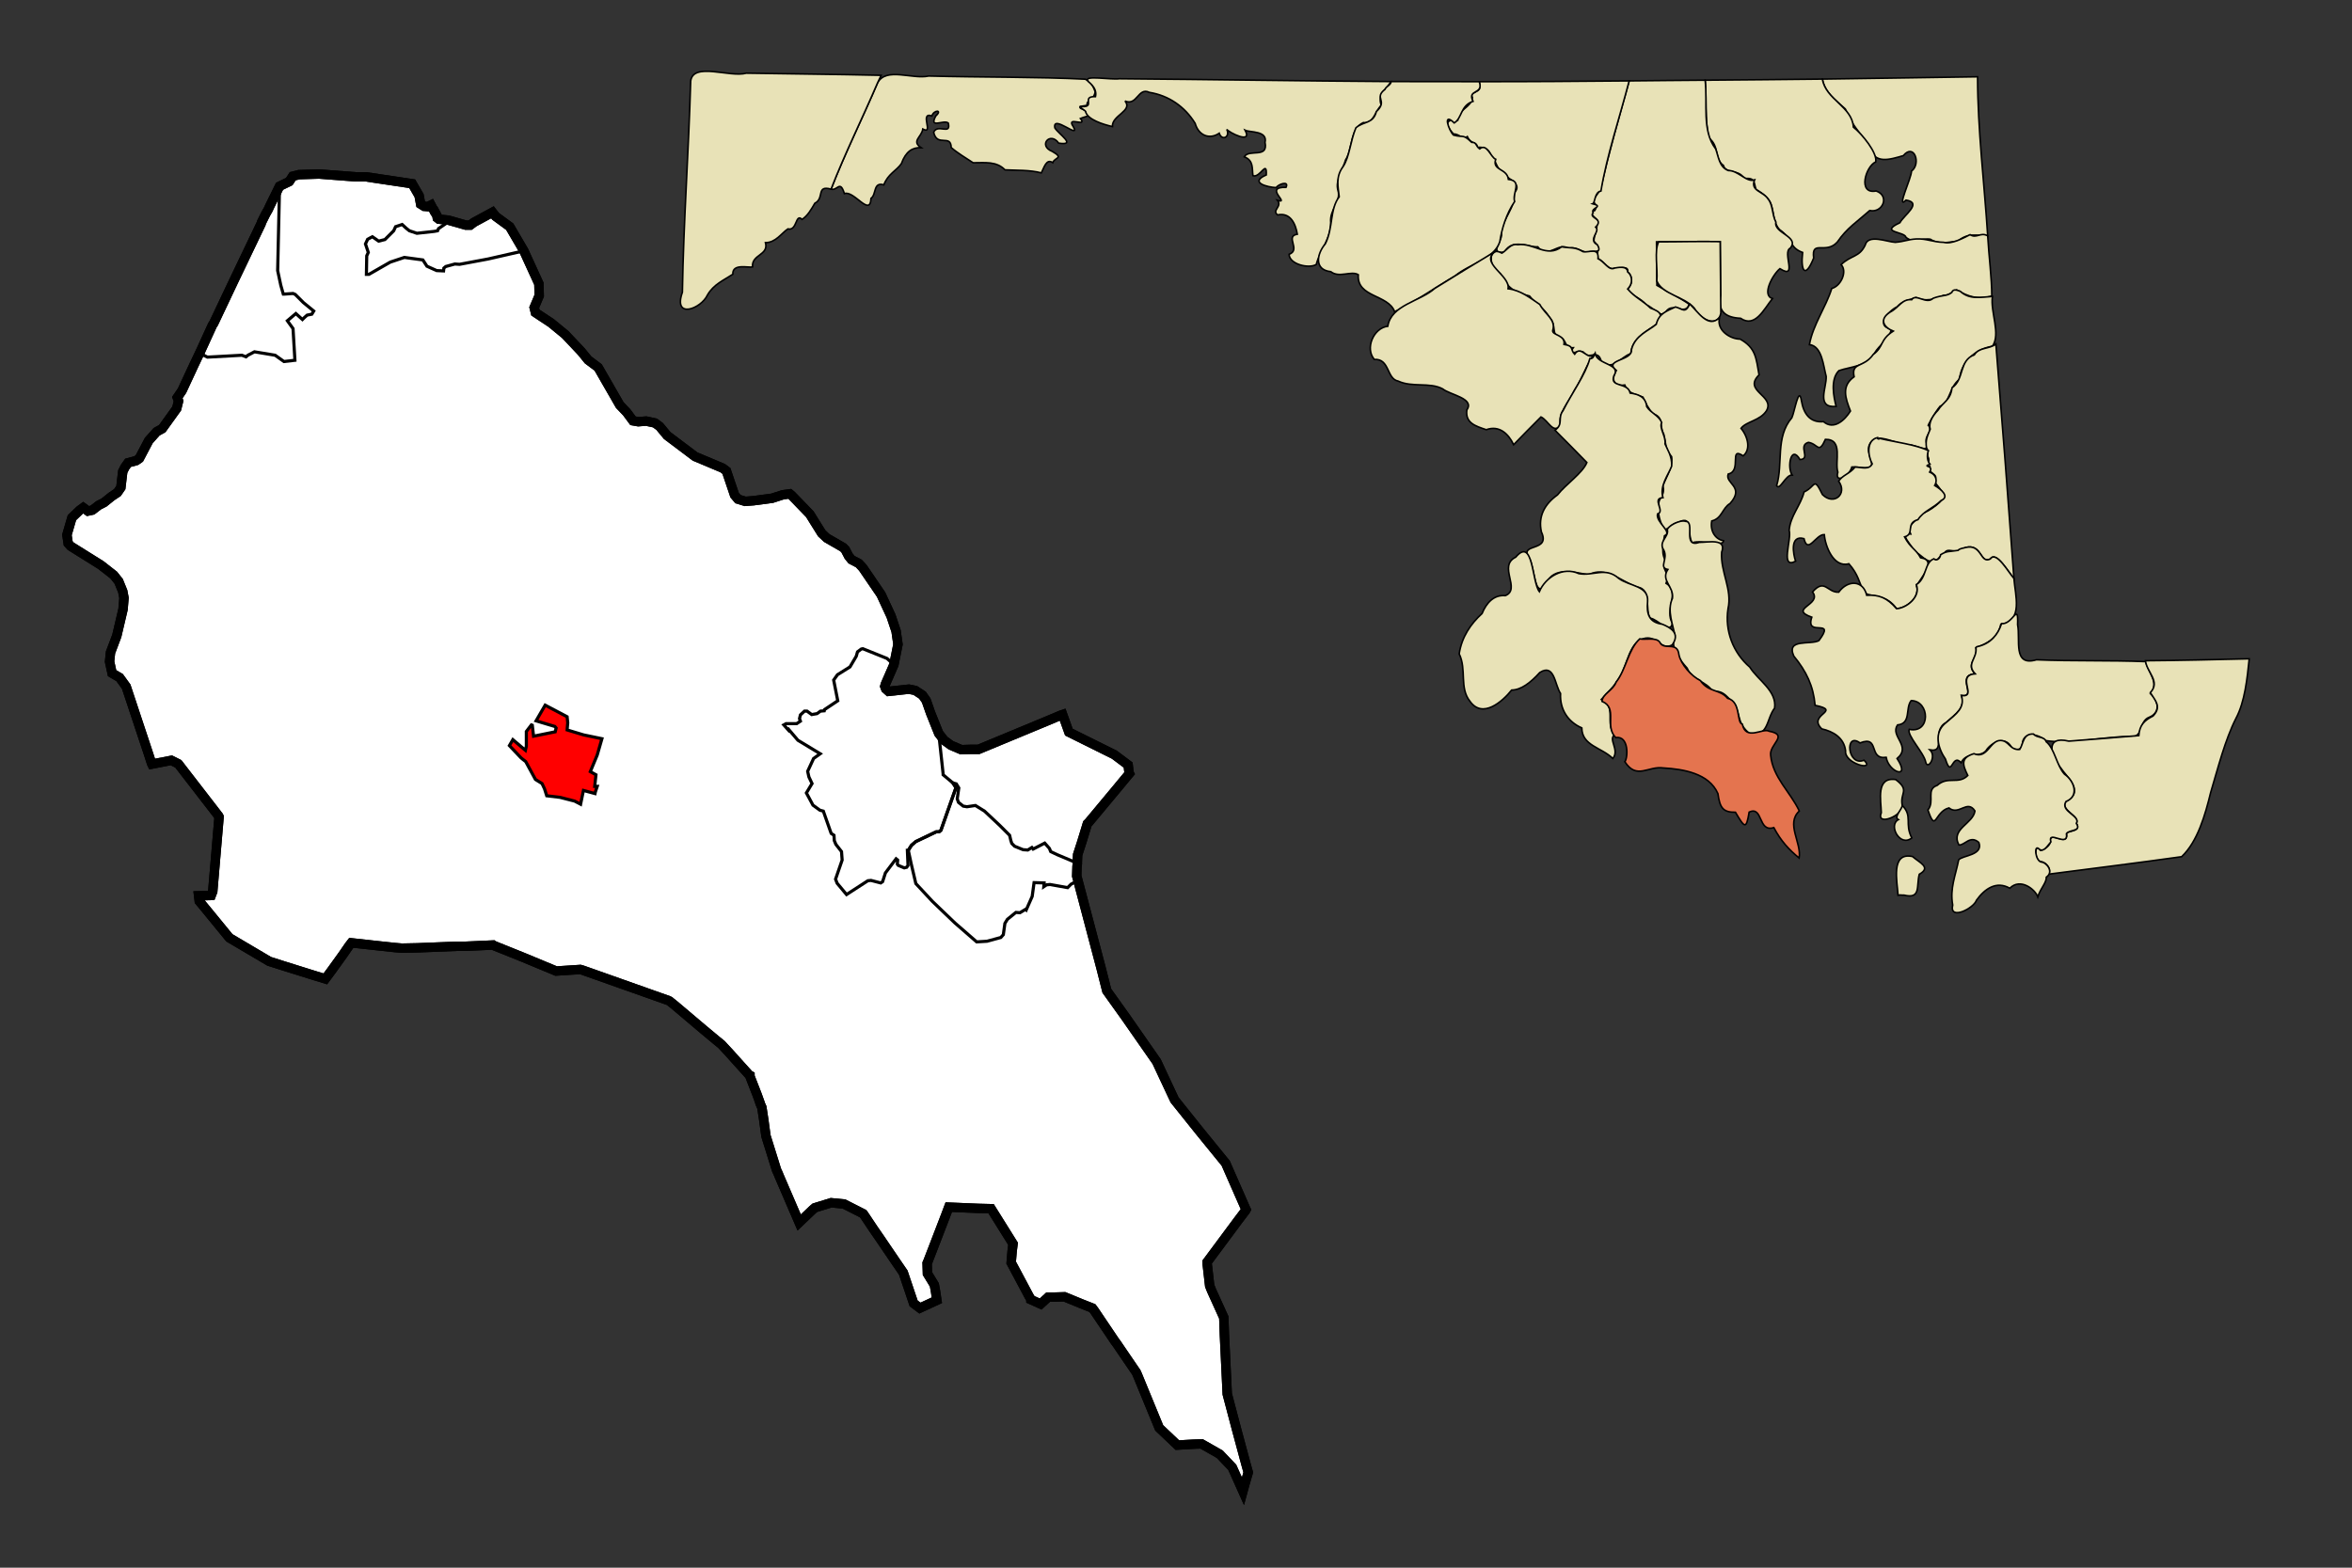 <?xml version="1.0" encoding="UTF-8" standalone="no"?>
<!-- Created with Arkyan's SVGCensus script -->
<svg
   xmlns:dc="http://purl.org/dc/elements/1.1/"
   xmlns:cc="http://web.resource.org/cc/"
   xmlns:rdf="http://www.w3.org/1999/02/22-rdf-syntax-ns#"
   xmlns:svg="http://www.w3.org/2000/svg"
   xmlns="http://www.w3.org/2000/svg"
   xmlns:sodipodi="http://sodipodi.sourceforge.net/DTD/sodipodi-0.dtd"
   xmlns:inkscape="http://www.inkscape.org/namespaces/inkscape"
   version="1.0"
   width="750"
   height="500"
   id="svg3808"
   sodipodi:version="0.32"
   inkscape:version="0.45"
   sodipodi:docname="outputmap.svg"
   inkscape:output_extension="org.inkscape.output.svg.inkscape"
   sodipodi:docbase="C:\files\wikibot"
   sodipodi:modified="true">
  <rect width="100%" height="100%" fill="#333333" stroke="none"/>
  <defs
     id="defs3846" />
  <sodipodi:namedview
     inkscape:window-height="579"
     inkscape:window-width="748"
     inkscape:pageshadow="2"
     inkscape:pageopacity="0.0"
     guidetolerance="10.0"
     gridtolerance="10.0"
     objecttolerance="10.0"
     borderopacity="1.0"
     bordercolor="#666666"
     pagecolor="#ffffff"
     id="base"
     width="750px"
     height="500px"
     inkscape:zoom="0.756"
     inkscape:cx="375"
     inkscape:cy="250"
     inkscape:window-x="110"
     inkscape:window-y="110"
     inkscape:current-layer="svg3808" />
  <path
     id="037"
     style="fill:#ffffff;fill-opacity:1;fill-rule:evenodd;stroke:#000000;stroke-width:3px;stroke-linecap:butt;stroke-linejoin:miter;stroke-opacity:1"
     d="M 133.641,62.403 L 134.141,65.103 L 135.241,65.803 L 136.441,65.903 L 137.441,65.403 L 138.441,67.303 L 138.441,67.303 L 138.541,67.303 L 138.541,67.303 L 139.341,68.803 L 139.341,68.803 L 139.441,69.503 L 139.941,69.903 L 142.941,70.203 L 142.941,70.203 L 148.541,71.803 L 149.941,71.803 L 151.141,70.903 L 151.141,70.903 L 157.041,67.703 L 157.041,67.703 L 158.041,69.003 L 162.541,72.303 L 167.041,80.003 L 171.841,90.503 L 171.941,94.303 L 170.341,98.103 L 170.741,99.703 L 175.741,103.003 L 180.241,106.703 L 185.341,112.103 L 187.541,114.803 L 190.741,117.203 L 197.641,129.203 L 199.841,131.503 L 199.841,131.503 L 201.841,134.203 L 203.541,134.503 L 206.041,134.303 L 208.841,134.903 L 210.341,136.003 L 212.741,138.903 L 221.641,145.603 L 230.441,149.303 L 231.641,150.203 L 234.241,157.903 L 235.341,159.203 L 237.641,159.903 L 240.241,159.703 L 246.241,158.903 L 249.641,157.803 L 249.641,157.803 L 251.841,157.503 L 252.441,158.003 L 258.241,164.003 L 259.541,166.103 L 262.041,170.103 L 263.641,171.603 L 268.841,174.603 L 269.541,175.303 L 270.641,177.403 L 271.541,178.503 L 273.841,179.703 L 275.141,181.103 L 275.141,181.103 L 275.141,181.103 L 275.141,181.103 L 280.941,189.603 L 284.141,196.503 L 284.141,196.503 L 285.741,201.303 L 286.341,205.503 L 286.341,205.503 L 285.041,212.003 L 282.341,218.203 L 282.141,218.903 L 282.441,219.703 L 283.341,220.503 L 289.841,219.803 L 291.841,220.203 L 294.141,221.703 L 295.341,223.403 L 296.741,227.403 L 299.341,233.903 L 301.041,236.103 L 303.241,237.703 L 306.541,239.103 L 309.541,239.003 L 310.741,239.003 L 312.041,239.003 L 333.741,230.003 L 333.741,230.003 L 338.241,228.103 L 338.241,228.103 L 338.841,227.903 L 338.841,227.903 L 340.841,233.503 L 355.341,240.703 L 359.741,244.003 L 360.041,246.503 L 360.141,246.703 L 358.641,248.503 L 355.241,252.603 L 347.241,262.203 L 346.741,262.703 L 346.441,263.703 L 344.941,268.603 L 343.641,272.603 L 343.541,275.003 L 343.541,275.303 L 343.541,275.303 L 343.541,275.503 L 343.441,276.303 L 343.341,279.403 L 343.641,280.503 L 351.141,308.903 L 352.941,316.003 L 358.941,324.403 L 368.841,338.603 L 370.141,341.403 L 374.541,350.803 L 382.541,360.803 L 390.841,371.003 L 396.941,384.903 L 397.241,385.603 L 397.341,385.803 L 397.241,386.003 L 394.741,389.303 L 390.141,395.503 L 384.941,402.503 L 384.941,403.103 L 385.741,410.103 L 386.341,411.603 L 390.241,420.203 L 390.441,425.803 L 391.341,444.603 L 394.241,455.603 L 397.341,467.103 L 398.041,469.603 L 396.941,473.403 L 396.341,475.603 L 392.941,468.003 L 388.941,463.803 L 383.141,460.503 L 380.641,460.603 L 375.441,460.903 L 369.641,455.403 L 362.741,438.603 L 362.341,437.703 L 358.041,431.403 L 356.141,428.603 L 355.541,427.803 L 348.941,418.003 L 348.341,417.203 L 345.041,415.903 L 339.441,413.603 L 336.041,413.703 L 334.241,413.703 L 331.841,415.903 L 328.741,414.503 L 328.741,414.403 L 328.141,413.403 L 322.441,402.703 L 322.741,399.103 L 323.041,396.703 L 317.541,387.903 L 316.041,385.503 L 312.041,385.403 L 302.541,385.003 L 301.641,387.403 L 298.641,395.203 L 295.941,402.203 L 295.641,402.903 L 295.741,406.203 L 297.941,409.803 L 298.341,412.003 L 298.741,414.703 L 293.341,417.203 L 291.341,415.703 L 291.341,415.703 L 288.041,405.903 L 285.641,402.403 L 280.341,394.603 L 278.541,392.003 L 276.141,388.403 L 275.541,387.503 L 275.241,387.103 L 269.141,384.003 L 265.041,383.603 L 261.141,384.803 L 259.841,385.203 L 259.141,385.803 L 254.841,389.903 L 248.341,374.803 L 248.241,374.503 L 247.641,373.203 L 244.241,362.303 L 243.541,357.103 L 242.941,353.203 L 242.541,352.303 L 242.341,351.803 L 242.341,351.703 L 241.441,349.203 L 239.141,343.303 L 239.141,343.003 L 238.941,342.903 L 234.341,337.803 L 232.641,335.903 L 230.041,333.103 L 228.441,331.803 L 224.241,328.303 L 215.141,320.603 L 213.641,319.403 L 213.541,319.303 L 213.141,319.103 L 189.141,310.603 L 185.741,309.403 L 185.041,309.203 L 177.341,309.703 L 166.741,305.303 L 157.541,301.603 L 157.241,301.403 L 148.341,301.803 L 145.641,301.803 L 133.041,302.303 L 128.141,302.403 L 125.841,302.203 L 121.141,301.703 L 112.041,300.703 L 111.341,301.603 L 109.341,304.503 L 105.741,309.503 L 103.741,312.203 L 100.141,311.103 L 90.241,308.003 L 85.841,306.603 L 73.141,299.103 L 65.441,289.703 L 63.541,287.403 L 63.341,285.703 L 67.341,285.603 L 67.841,284.303 L 69.441,265.503 L 69.841,260.803 L 69.841,260.503 L 69.741,260.303 L 67.741,257.703 L 57.541,244.503 L 56.941,243.703 L 56.841,243.603 L 54.641,242.503 L 48.441,243.703 L 48.441,243.703 L 48.341,243.503 L 48.341,243.503 L 47.441,240.703 L 47.441,240.703 L 40.241,219.003 L 38.141,216.103 L 35.741,214.703 L 34.941,211.003 L 35.241,208.103 L 37.241,202.803 L 39.241,194.303 L 39.541,190.703 L 39.141,188.603 L 37.841,185.403 L 36.241,183.403 L 32.141,180.203 L 22.541,174.203 L 21.741,173.303 L 21.341,170.603 L 22.941,165.103 L 22.941,165.103 L 25.441,162.703 L 25.441,162.703 L 26.541,161.903 L 28.041,163.003 L 29.441,162.703 L 31.541,161.103 L 31.541,161.103 L 33.141,160.303 L 33.141,160.303 L 35.641,158.303 L 35.641,158.303 L 37.441,157.103 L 38.541,155.503 L 39.141,150.403 L 39.841,149.003 L 40.841,147.603 L 43.441,146.903 L 44.441,146.203 L 47.441,140.503 L 47.441,140.503 L 49.941,137.703 L 51.741,136.703 L 56.341,130.303 L 56.941,127.903 L 56.541,126.803 L 58.041,124.603 L 62.041,116.003 L 62.041,116.003 L 62.141,115.803 L 62.141,115.803 L 64.041,111.803 L 67.741,103.703 L 67.741,103.703 L 68.141,103.103 L 68.141,103.103 L 74.341,90.003 L 83.241,71.403 L 83.241,71.403 L 83.441,70.803 L 83.441,70.803 L 84.741,68.203 L 84.741,68.203 L 85.541,66.803 L 85.541,66.803 L 86.041,65.703 L 86.041,65.703 L 89.141,59.403 L 92.241,57.903 L 92.241,57.903 L 93.341,56.203 L 95.341,55.703 L 101.741,55.503 L 113.441,56.403 L 113.441,56.403 L 116.741,56.403 L 131.441,58.603 L 133.641,62.403 z " />
  <path
     id="12150"
     style="fill:none;fill-rule:evenodd;stroke:#000000;stroke-width:1px;stroke-linecap:butt;stroke-linejoin:miter;stroke-opacity:1"
     d="M 275.141,206.903 L 282.841,210.003 L 285.041,212.003 L 285.041,212.003 L 282.341,218.203 L 282.141,218.903 L 282.441,219.703 L 283.341,220.503 L 289.841,219.803 L 291.841,220.203 L 294.141,221.703 L 295.341,223.403 L 296.741,227.403 L 299.341,233.903 L 299.341,233.903 L 300.741,246.803 L 300.741,246.803 L 300.741,247.103 L 300.741,247.103 L 303.841,249.703 L 303.841,249.703 L 304.841,251.203 L 300.041,264.803 L 299.441,265.303 L 299.441,265.303 L 298.541,265.303 L 292.041,268.403 L 290.641,269.603 L 289.641,271.203 L 289.641,271.203 L 289.341,271.203 L 289.341,271.203 L 289.541,276.003 L 289.541,276.003 L 289.141,276.603 L 288.341,276.803 L 286.441,276.003 L 286.141,275.603 L 286.241,274.303 L 285.741,273.903 L 282.341,278.403 L 281.441,281.203 L 280.841,281.603 L 277.741,280.803 L 276.741,280.903 L 269.941,285.303 L 269.941,285.303 L 266.941,281.703 L 266.441,280.403 L 268.541,274.303 L 268.341,271.603 L 266.541,269.303 L 266.041,268.103 L 265.941,266.403 L 265.041,265.803 L 265.041,265.803 L 262.541,258.703 L 261.441,258.403 L 259.241,256.803 L 257.141,252.903 L 258.941,249.903 L 258.941,249.903 L 257.941,247.803 L 257.941,247.803 L 257.541,246.003 L 257.541,246.003 L 259.441,241.903 L 261.541,240.403 L 261.541,240.403 L 254.441,236.103 L 251.541,232.703 L 251.541,232.703 L 251.441,232.903 L 251.441,232.903 L 249.941,231.203 L 249.941,231.203 L 250.141,231.103 L 250.141,231.103 L 250.641,230.803 L 250.641,230.803 L 254.041,230.803 L 254.041,230.803 L 255.241,230.003 L 255.241,230.003 L 254.941,229.203 L 255.241,228.003 L 256.541,226.803 L 257.341,226.803 L 258.841,227.903 L 260.541,227.603 L 261.641,226.803 L 261.641,226.803 L 262.841,226.703 L 262.841,226.703 L 262.941,226.303 L 267.141,223.503 L 267.141,223.503 L 265.841,216.903 L 267.041,215.203 L 271.041,212.703 L 273.041,209.303 L 273.441,207.903 L 274.641,207.003 L 274.641,207.003 L 275.141,206.903 z " />
  <path
     id="46725"
     style="fill:none;fill-rule:evenodd;stroke:#000000;stroke-width:1px;stroke-linecap:butt;stroke-linejoin:miter;stroke-opacity:1"
     d="M 318.841,263.303 L 321.941,266.403 L 322.341,268.103 L 322.641,269.003 L 323.541,269.903 L 326.241,271.003 L 327.741,271.103 L 329.041,270.303 L 329.041,270.303 L 329.441,270.803 L 329.441,270.803 L 333.141,268.903 L 333.141,268.903 L 334.641,270.603 L 335.041,271.603 L 337.141,272.603 L 343.541,275.303 L 343.541,275.303 L 343.541,275.503 L 343.441,276.303 L 343.341,279.403 L 343.641,280.503 L 343.641,280.503 L 343.641,280.903 L 343.641,280.903 L 341.541,282.003 L 340.441,283.103 L 334.841,282.103 L 333.741,282.203 L 332.841,282.803 L 332.841,282.803 L 332.941,281.603 L 332.941,281.603 L 329.741,281.503 L 329.741,281.503 L 329.141,285.903 L 327.241,290.203 L 327.241,290.203 L 327.041,290.003 L 327.041,290.003 L 325.241,291.103 L 323.941,291.003 L 321.241,293.203 L 320.441,294.503 L 319.941,298.103 L 319.141,299.003 L 314.741,300.203 L 311.441,300.403 L 311.441,300.403 L 304.541,294.403 L 297.341,287.503 L 297.341,287.503 L 292.041,281.803 L 292.041,281.803 L 290.541,275.403 L 289.641,271.203 L 289.641,271.203 L 290.641,269.603 L 292.041,268.403 L 298.541,265.303 L 299.441,265.303 L 299.441,265.303 L 300.041,264.803 L 304.841,251.203 L 303.841,249.703 L 303.841,249.703 L 304.941,250.003 L 305.741,251.303 L 305.241,254.803 L 305.641,255.903 L 307.141,257.103 L 308.341,257.303 L 311.041,256.903 L 313.941,258.703 L 318.841,263.303 z " />
  <path
     id="15475"
     style="fill:none;fill-rule:evenodd;stroke:#000000;stroke-width:1px;stroke-linecap:butt;stroke-linejoin:miter;stroke-opacity:1"
     d="M 89.141,59.403 L 88.541,86.303 L 88.541,86.303 L 89.541,91.003 L 89.541,91.003 L 90.341,93.803 L 90.341,93.803 L 90.641,93.803 L 90.641,93.803 L 93.441,93.603 L 94.141,93.903 L 96.741,96.503 L 100.041,99.203 L 100.041,99.203 L 99.441,100.203 L 97.941,100.503 L 97.041,101.303 L 97.041,101.303 L 96.441,101.903 L 96.441,101.903 L 94.341,100.003 L 94.341,100.003 L 91.641,102.303 L 91.641,102.303 L 93.441,104.803 L 94.041,114.903 L 94.041,114.903 L 90.541,115.303 L 87.741,113.303 L 81.141,112.203 L 81.141,112.203 L 79.041,113.303 L 79.041,113.303 L 78.441,113.803 L 78.441,113.803 L 77.141,113.303 L 66.141,113.903 L 64.941,113.303 L 64.041,111.803 L 64.041,111.803 L 67.741,103.703 L 67.741,103.703 L 68.141,103.103 L 68.141,103.103 L 74.341,90.003 L 83.241,71.403 L 83.241,71.403 L 83.441,70.803 L 83.441,70.803 L 84.741,68.203 L 84.741,68.203 L 85.541,66.803 L 85.541,66.803 L 86.041,65.703 L 86.041,65.703 L 89.141,59.403 z " />
  <path
     id="33850"
     style="fill:none;fill-rule:evenodd;stroke:#000000;stroke-width:1px;stroke-linecap:butt;stroke-linejoin:miter;stroke-opacity:1"
     d="M 142.041,71.403 L 142.941,70.203 L 142.941,70.203 L 148.541,71.803 L 149.941,71.803 L 151.141,70.903 L 151.141,70.903 L 157.041,67.703 L 158.041,69.003 L 162.541,72.303 L 167.041,80.003 L 167.041,80.003 L 155.641,82.603 L 155.641,82.603 L 146.541,84.303 L 146.541,84.303 L 145.041,84.203 L 142.141,85.003 L 141.541,85.503 L 141.441,86.403 L 139.241,86.303 L 136.141,84.903 L 134.841,82.903 L 128.941,82.103 L 124.441,83.603 L 117.641,87.503 L 116.841,87.503 L 116.841,87.503 L 116.941,81.603 L 117.441,80.503 L 116.541,77.803 L 116.541,77.803 L 117.241,76.303 L 118.741,75.503 L 120.741,76.903 L 122.741,76.403 L 125.541,73.603 L 126.141,72.303 L 126.141,72.303 L 128.241,71.603 L 128.241,71.603 L 129.541,72.803 L 129.541,72.803 L 130.541,73.603 L 132.941,74.403 L 138.441,73.803 L 139.541,73.603 L 139.841,72.903 L 142.041,71.403 z " />
  <path
     id="46475"
     style="fill:#ff0000;fill-opacity:1;fill-rule:evenodd;stroke:#000000;stroke-width:1px;stroke-linecap:butt;stroke-linejoin:miter;stroke-opacity:1"
     d="M 170.941,229.903 L 173.841,224.903 L 173.841,224.903 L 180.841,228.603 L 181.041,230.503 L 181.041,230.503 L 180.841,232.803 L 180.841,232.803 L 186.141,234.403 L 191.941,235.603 L 191.941,235.603 L 190.441,240.803 L 190.441,240.803 L 188.241,246.103 L 188.241,246.103 L 190.041,247.103 L 189.641,250.803 L 190.141,250.803 L 190.141,250.803 L 190.441,250.803 L 190.441,250.803 L 189.841,252.603 L 189.841,252.603 L 189.741,253.103 L 189.741,253.103 L 186.041,252.103 L 186.041,252.103 L 185.141,256.503 L 185.141,256.503 L 183.241,255.503 L 178.541,254.303 L 174.341,253.803 L 173.641,251.603 L 173.641,251.603 L 172.841,249.903 L 170.741,248.603 L 167.641,242.903 L 167.641,242.903 L 166.741,242.203 L 166.141,241.703 L 166.141,241.703 L 162.441,237.803 L 162.441,237.803 L 163.541,235.903 L 163.541,235.903 L 167.541,239.303 L 167.541,239.303 L 167.841,238.003 L 167.841,233.303 L 169.441,231.203 L 169.441,231.203 L 169.741,231.303 L 169.741,231.303 L 170.141,234.803 L 170.141,234.803 L 177.041,233.403 L 177.341,232.203 L 176.941,231.703 L 170.941,229.903 z " />
  <path
     id="path3816"
     style="fill:none;fill-opacity:1;fill-rule:evenodd;stroke:#000000;stroke-width:3px;stroke-linecap:butt;stroke-linejoin:miter;stroke-opacity:1"
     d="M 133.641,62.403 L 134.141,65.103 L 135.241,65.803 L 136.441,65.903 L 137.441,65.403 L 138.441,67.303 L 138.441,67.303 L 138.541,67.303 L 138.541,67.303 L 139.341,68.803 L 139.341,68.803 L 139.441,69.503 L 139.941,69.903 L 142.941,70.203 L 142.941,70.203 L 148.541,71.803 L 149.941,71.803 L 151.141,70.903 L 151.141,70.903 L 157.041,67.703 L 157.041,67.703 L 158.041,69.003 L 162.541,72.303 L 167.041,80.003 L 171.841,90.503 L 171.941,94.303 L 170.341,98.103 L 170.741,99.703 L 175.741,103.003 L 180.241,106.703 L 185.341,112.103 L 187.541,114.803 L 190.741,117.203 L 197.641,129.203 L 199.841,131.503 L 199.841,131.503 L 201.841,134.203 L 203.541,134.503 L 206.041,134.303 L 208.841,134.903 L 210.341,136.003 L 212.741,138.903 L 221.641,145.603 L 230.441,149.303 L 231.641,150.203 L 234.241,157.903 L 235.341,159.203 L 237.641,159.903 L 240.241,159.703 L 246.241,158.903 L 249.641,157.803 L 249.641,157.803 L 251.841,157.503 L 252.441,158.003 L 258.241,164.003 L 259.541,166.103 L 262.041,170.103 L 263.641,171.603 L 268.841,174.603 L 269.541,175.303 L 270.641,177.403 L 271.541,178.503 L 273.841,179.703 L 275.141,181.103 L 275.141,181.103 L 275.141,181.103 L 275.141,181.103 L 280.941,189.603 L 284.141,196.503 L 284.141,196.503 L 285.741,201.303 L 286.341,205.503 L 286.341,205.503 L 285.041,212.003 L 282.341,218.203 L 282.141,218.903 L 282.441,219.703 L 283.341,220.503 L 289.841,219.803 L 291.841,220.203 L 294.141,221.703 L 295.341,223.403 L 296.741,227.403 L 299.341,233.903 L 301.041,236.103 L 303.241,237.703 L 306.541,239.103 L 309.541,239.003 L 310.741,239.003 L 312.041,239.003 L 333.741,230.003 L 333.741,230.003 L 338.241,228.103 L 338.241,228.103 L 338.841,227.903 L 338.841,227.903 L 340.841,233.503 L 355.341,240.703 L 359.741,244.003 L 360.041,246.503 L 360.141,246.703 L 358.641,248.503 L 355.241,252.603 L 347.241,262.203 L 346.741,262.703 L 346.441,263.703 L 344.941,268.603 L 343.641,272.603 L 343.541,275.003 L 343.541,275.303 L 343.541,275.303 L 343.541,275.503 L 343.441,276.303 L 343.341,279.403 L 343.641,280.503 L 351.141,308.903 L 352.941,316.003 L 358.941,324.403 L 368.841,338.603 L 370.141,341.403 L 374.541,350.803 L 382.541,360.803 L 390.841,371.003 L 396.941,384.903 L 397.241,385.603 L 397.341,385.803 L 397.241,386.003 L 394.741,389.303 L 390.141,395.503 L 384.941,402.503 L 384.941,403.103 L 385.741,410.103 L 386.341,411.603 L 390.241,420.203 L 390.441,425.803 L 391.341,444.603 L 394.241,455.603 L 397.341,467.103 L 398.041,469.603 L 396.941,473.403 L 396.341,475.603 L 392.941,468.003 L 388.941,463.803 L 383.141,460.503 L 380.641,460.603 L 375.441,460.903 L 369.641,455.403 L 362.741,438.603 L 362.341,437.703 L 358.041,431.403 L 356.141,428.603 L 355.541,427.803 L 348.941,418.003 L 348.341,417.203 L 345.041,415.903 L 339.441,413.603 L 336.041,413.703 L 334.241,413.703 L 331.841,415.903 L 328.741,414.503 L 328.741,414.403 L 328.141,413.403 L 322.441,402.703 L 322.741,399.103 L 323.041,396.703 L 317.541,387.903 L 316.041,385.503 L 312.041,385.403 L 302.541,385.003 L 301.641,387.403 L 298.641,395.203 L 295.941,402.203 L 295.641,402.903 L 295.741,406.203 L 297.941,409.803 L 298.341,412.003 L 298.741,414.703 L 293.341,417.203 L 291.341,415.703 L 291.341,415.703 L 288.041,405.903 L 285.641,402.403 L 280.341,394.603 L 278.541,392.003 L 276.141,388.403 L 275.541,387.503 L 275.241,387.103 L 269.141,384.003 L 265.041,383.603 L 261.141,384.803 L 259.841,385.203 L 259.141,385.803 L 254.841,389.903 L 248.341,374.803 L 248.241,374.503 L 247.641,373.203 L 244.241,362.303 L 243.541,357.103 L 242.941,353.203 L 242.541,352.303 L 242.341,351.803 L 242.341,351.703 L 241.441,349.203 L 239.141,343.303 L 239.141,343.003 L 238.941,342.903 L 234.341,337.803 L 232.641,335.903 L 230.041,333.103 L 228.441,331.803 L 224.241,328.303 L 215.141,320.603 L 213.641,319.403 L 213.541,319.303 L 213.141,319.103 L 189.141,310.603 L 185.741,309.403 L 185.041,309.203 L 177.341,309.703 L 166.741,305.303 L 157.541,301.603 L 157.241,301.403 L 148.341,301.803 L 145.641,301.803 L 133.041,302.303 L 128.141,302.403 L 125.841,302.203 L 121.141,301.703 L 112.041,300.703 L 111.341,301.603 L 109.341,304.503 L 105.741,309.503 L 103.741,312.203 L 100.141,311.103 L 90.241,308.003 L 85.841,306.603 L 73.141,299.103 L 65.441,289.703 L 63.541,287.403 L 63.341,285.703 L 67.341,285.603 L 67.841,284.303 L 69.441,265.503 L 69.841,260.803 L 69.841,260.503 L 69.741,260.303 L 67.741,257.703 L 57.541,244.503 L 56.941,243.703 L 56.841,243.603 L 54.641,242.503 L 48.441,243.703 L 48.441,243.703 L 48.341,243.503 L 48.341,243.503 L 47.441,240.703 L 47.441,240.703 L 40.241,219.003 L 38.141,216.103 L 35.741,214.703 L 34.941,211.003 L 35.241,208.103 L 37.241,202.803 L 39.241,194.303 L 39.541,190.703 L 39.141,188.603 L 37.841,185.403 L 36.241,183.403 L 32.141,180.203 L 22.541,174.203 L 21.741,173.303 L 21.341,170.603 L 22.941,165.103 L 22.941,165.103 L 25.441,162.703 L 25.441,162.703 L 26.541,161.903 L 28.041,163.003 L 29.441,162.703 L 31.541,161.103 L 31.541,161.103 L 33.141,160.303 L 33.141,160.303 L 35.641,158.303 L 35.641,158.303 L 37.441,157.103 L 38.541,155.503 L 39.141,150.403 L 39.841,149.003 L 40.841,147.603 L 43.441,146.903 L 44.441,146.203 L 47.441,140.503 L 47.441,140.503 L 49.941,137.703 L 51.741,136.703 L 56.341,130.303 L 56.941,127.903 L 56.541,126.803 L 58.041,124.603 L 62.041,116.003 L 62.041,116.003 L 62.141,115.803 L 62.141,115.803 L 64.041,111.803 L 67.741,103.703 L 67.741,103.703 L 68.141,103.103 L 68.141,103.103 L 74.341,90.003 L 83.241,71.403 L 83.241,71.403 L 83.441,70.803 L 83.441,70.803 L 84.741,68.203 L 84.741,68.203 L 85.541,66.803 L 85.541,66.803 L 86.041,65.703 L 86.041,65.703 L 89.141,59.403 L 92.241,57.903 L 92.241,57.903 L 93.341,56.203 L 95.341,55.703 L 101.741,55.503 L 113.441,56.403 L 113.441,56.403 L 116.741,56.403 L 131.441,58.603 L 133.641,62.403 z " />
  <g
     id="g3818"
     transform="translate(217.31,22.952)">
    <path
       id="001"       style="opacity:1;color:#000000;fill:#e8e2b7;fill-opacity:1;fill-rule:evenodd;stroke:#000000;stroke-width:0.5;stroke-linecap:butt;stroke-linejoin:miter;marker:none;marker-start:none;marker-mid:none;marker-end:none;stroke-miterlimit:4;stroke-dasharray:none;stroke-dashoffset:0;stroke-opacity:1;visibility:visible;display:inline;overflow:visible;enable-background:accumulate"
       d="M 62.5,3.53 C 65.171,-1.67 73.629,2.455 78.823,1.294 C 95.233,1.734 113.773,1.537 128.798,2.309 C 130.334,3.291 131.018,3.703 131.926,6.357 C 131.372,9.286 129.091,8.736 129.333,10.656 C 127.17,10.889 125.606,11.311 129.283,12.346 C 129.755,14.748 129.763,13.766 127.208,14.839 C 129.585,17.872 122.518,13.876 124.9,17.382 C 127.499,21.828 118.152,13.262 119.061,17.85 C 120.225,19.795 126.183,23.582 120.282,22.701 C 117.603,18.859 113.579,23.495 118.225,25.345 C 122.125,27.562 118.944,27.248 118.392,28.925 C 116.36,27.528 115.644,30.465 114.745,32.187 C 111.041,31.216 106.896,31.41 103.152,31.217 C 100.41,28.401 96.831,28.976 92.997,28.958 C 90.649,27.411 88.036,25.874 86.004,24.107 C 85.936,19.676 81.489,24.096 80.417,19.239 C 81.616,16.346 86.098,20.36 85.068,16.277 C 83.563,15.118 78.779,18.283 81.103,14.019 C 83.348,11.998 80.467,12.042 79.848,14.019 C 75.723,12.608 80.647,20.183 76.954,18.201 C 76.565,20.788 73.218,22.039 76.385,24.14 C 73.666,24.039 71.535,25.317 70.129,29.226 C 68.509,31.549 65.83,32.515 64.524,36.001 C 61.058,34.995 62.238,39.002 60.435,40.326 C 60.155,46.45 54.997,37.65 51.944,38.795 C 50.532,34.264 49.777,37.99 47.695,37.373 C 52.039,26.131 57.692,14.782 62.5,3.53 z "
 />    <path
       id="023"       style="opacity:1;color:#000000;fill:#e8e2b7;fill-opacity:1;fill-rule:evenodd;stroke:#000000;stroke-width:0.5;stroke-linecap:butt;stroke-linejoin:miter;marker:none;marker-start:none;marker-mid:none;marker-end:none;stroke-miterlimit:4;stroke-dasharray:none;stroke-dashoffset:0;stroke-opacity:1;visibility:visible;display:inline;overflow:visible;enable-background:accumulate"
       d="M 62.5,3.53 C 57.679,14.818 52.048,26.101 47.695,37.373 C 42.832,36.013 45.677,40.295 42.525,41.873 C 41.326,43.909 40.295,45.78 38.46,47.026 C 36.269,44.898 36.974,50.786 33.927,50.054 C 31.957,51.356 30.053,54.448 26.783,54.437 C 27.875,58.528 22.281,58.131 22.662,62.194 C 21.313,62.511 16.165,60.987 16.378,64.508 C 13.424,66.447 10.245,67.752 8.298,71.116 C 6.26,75.589 -2.784,78.955 0.292,70.249 C 0.654,47.794 2.297,25.493 2.934,2.874 C 3.777,-3.233 15.395,1.86 20.694,0.385 C 35.02,0.62 49.347,0.748 63.671,1.071 C 63.281,1.89 62.89,2.71 62.5,3.53 z "
 />    <path
       id="043"       style="opacity:1;color:#000000;fill:#e8e2b7;fill-opacity:1;fill-rule:evenodd;stroke:#000000;stroke-width:0.5;stroke-linecap:butt;stroke-linejoin:miter;marker:none;marker-start:none;marker-mid:none;marker-end:none;stroke-miterlimit:4;stroke-dasharray:none;stroke-dashoffset:0;stroke-opacity:1;visibility:visible;display:inline;overflow:visible;enable-background:accumulate"
       d="M 226.312,3.061 C 223.499,6.919 222.165,7.358 223.116,10.69 C 221.097,12.544 220.648,16.737 217.428,16.144 C 213.153,18.043 214.024,24.69 211.757,28.055 C 211.015,30.842 208.358,34.77 209.348,37.741 C 210.385,41.586 206.62,43.762 207.023,48.013 C 207.262,52.823 203.364,57.404 202.422,61.396 C 200.064,62.838 193.819,61.334 193.757,58.167 C 197.647,56.702 192.304,52.405 196.383,51.743 C 195.8,48.378 194.17,44.732 190.076,45.587 C 188.146,44.092 191.67,42.906 190.06,40.953 C 194.288,42.231 185.416,36.591 192.77,36.804 C 193.861,34.6 190.301,35.755 189.641,36.888 C 186.862,36.775 180.888,35.264 186.48,32.839 C 186.69,27.789 184.597,33.848 182.23,33.09 C 181.889,30.74 182.513,28.262 179.453,27.051 C 180.984,24.448 187.174,27.716 186.078,22.467 C 186.979,18.668 181.254,19.341 179.738,18.586 C 182.169,23.204 174.473,19.248 173.866,18.285 C 175.073,20.795 172.306,22.107 171.474,19.54 C 168.348,21.668 164.869,20.238 163.795,16.395 C 160.487,11.024 155.398,7.529 149.19,6.508 C 145.601,4.737 145.32,10.944 141.428,9.268 C 144.048,12.409 137.17,13.83 137.413,17.415 C 134.312,16.703 129.697,15.224 128.898,12.815 C 129.258,12.348 125.492,10.642 127.811,11.041 C 132.073,11.208 127.346,7.702 132.016,7.88 C 132.719,4.795 129.425,3.082 129.634,2.877 C 128.008,0.912 137.126,2.569 139.616,2.164 C 168.515,2.392 197.412,2.877 226.312,3.061 z "
 />    <path
       id="015"       style="opacity:1;color:#000000;fill:#e8e2b7;fill-opacity:1;fill-rule:evenodd;stroke:#000000;stroke-width:0.5;stroke-linecap:butt;stroke-linejoin:miter;marker:none;marker-start:none;marker-mid:none;marker-end:none;stroke-miterlimit:4;stroke-dasharray:none;stroke-dashoffset:0;stroke-opacity:1;visibility:visible;display:inline;overflow:visible;enable-background:accumulate"
       d="M 363.808,2.275 C 380.304,2.012 396.798,1.822 413.293,1.539 C 413.314,18.5 415.439,35.368 416.522,52.279 C 412.864,52.113 410.098,51.264 406.969,54.002 C 404.125,54.137 401.195,55.28 398.254,53.349 C 395.436,52.859 392.918,54.823 390.474,52.747 C 390.073,50.828 381.711,51.269 388.523,48.085 C 389.793,45.655 395.852,41.72 390.474,40.869 C 387.207,44.201 392.271,33.711 392.22,31.64 C 395.38,29.248 393.066,22.551 389.617,26.687 C 385.477,27.866 380.24,29.707 378.874,23.785 C 375.743,19.277 373.021,16.719 371.119,11.794 C 368.084,9.05 364.578,6.656 363.808,2.275 z "
 />    <path
       id="025"       style="opacity:1;color:#000000;fill:#e8e2b7;fill-opacity:1;fill-rule:evenodd;stroke:#000000;stroke-width:0.5;stroke-linecap:butt;stroke-linejoin:miter;marker:none;marker-start:none;marker-mid:none;marker-end:none;stroke-miterlimit:4;stroke-dasharray:none;stroke-dashoffset:0;stroke-opacity:1;visibility:visible;display:inline;overflow:visible;enable-background:accumulate"
       d="M 363.808,2.275 C 364.846,8.829 373.329,11.025 373.695,17.599 C 376.438,19.753 381.432,25.843 380.805,28.69 C 377.601,30.084 374.947,39.115 380.939,37.958 C 385.39,39.498 383.039,45.064 378.898,44.198 C 374.87,47.756 371.556,49.852 368.559,54.253 C 364.869,58.337 360.259,53.336 361.031,59.338 C 358.364,65.996 356.824,63.614 357.501,57.565 C 353.053,55.906 354.68,53.517 350.157,50.271 C 348.127,48.092 348.434,45.26 347.497,42.341 C 346.872,40.283 344.642,38.582 342.663,37.507 C 341.835,35.011 342.492,33.68 338.815,33.994 C 337.354,30.941 332.981,32.611 332.24,29.795 C 329.302,27.807 331.036,23.553 327.59,21.062 C 326.289,15.017 326.961,8.762 326.419,2.626 C 338.888,2.519 351.337,2.424 363.808,2.275 z "
 />    <path
       id="005"       style="opacity:1;color:#000000;fill:#e8e2b7;fill-opacity:1;fill-rule:evenodd;stroke:#000000;stroke-width:0.5;stroke-linecap:butt;stroke-linejoin:miter;marker:none;marker-start:none;marker-mid:none;marker-end:none;stroke-miterlimit:4;stroke-dasharray:none;stroke-dashoffset:0;stroke-opacity:1;visibility:visible;display:inline;overflow:visible;enable-background:accumulate"
       d="M 326.419,2.626 C 327.267,10.008 325.282,18.696 329.781,24.542 C 330.724,27.109 330.912,30.331 333.813,31.451 C 336.919,31.344 339.592,35.318 342.178,34.429 C 340.732,38.013 344.983,38.046 346.527,40.568 C 348.077,42.448 347.708,45.473 348.986,47.896 C 348.179,51.425 356.637,52.486 353.57,56.193 C 350.873,57.439 356.141,66.429 350.258,62.734 C 347.899,64.708 344.374,71.216 347.882,72.27 C 345.155,75.651 342.373,81.727 337.716,78.557 C 333.096,78.344 330.265,76.496 331.354,71.171 C 331.312,65.534 331.287,59.511 331.22,54.119 C 324.458,53.982 317.681,54.204 310.911,54.186 C 310.967,58.82 310.973,63.422 311.028,68.054 C 314.421,70.08 318.395,71.991 321.366,74.11 C 319.935,78.008 316.037,73.127 313.905,76.502 C 311.838,78.699 310.232,75.1 307.582,74.294 C 305.827,71.913 303.428,71.886 301.71,69.225 C 303.757,67.032 302.886,64.676 301.726,63.788 C 302.405,60.783 295.51,63.875 297.594,62.533 C 295.698,63.544 294.377,60.527 292.258,59.556 C 291.698,56.465 293.259,56.332 290.936,53.951 C 291.116,51.134 292.233,50.852 291.823,47.594 C 293.005,47.193 288.21,45.033 291.221,44.198 C 292.17,42.589 291.555,42.67 290.669,41.053 C 291.286,39.653 292.845,38.247 293.178,37.005 C 295.736,25.516 299.056,14.192 302.195,2.844 C 310.269,2.734 318.344,2.713 326.419,2.626 z "
 />    <path
       id="013"       style="opacity:1;color:#000000;fill:#e8e2b7;fill-opacity:1;fill-rule:evenodd;stroke:#000000;stroke-width:0.5;stroke-linecap:butt;stroke-linejoin:miter;marker:none;marker-start:none;marker-mid:none;marker-end:none;stroke-miterlimit:4;stroke-dasharray:none;stroke-dashoffset:0;stroke-opacity:1;visibility:visible;display:inline;overflow:visible;enable-background:accumulate"
       d="M 254.383,3.095 C 270.323,3.115 286.256,2.988 302.195,2.844 C 299.193,14.426 295.095,26.546 293.195,37.975 C 291.085,38.335 291.397,41.713 290.568,42.024 C 294.315,42.995 289.751,43.323 290.719,44.901 C 289.088,46.718 294.355,46.632 291.505,49.485 C 293.172,50.878 288.808,53.424 292.057,55.122 C 293.73,58.04 290.818,56.866 288.895,57.515 C 286.928,57.466 284.803,55.316 282.906,56.394 C 279.932,53.848 276.113,60.033 273.053,55.775 C 270.053,55.979 265.014,52.956 262.413,57.414 C 257.129,58.322 262.24,53.462 261.426,51.325 C 261.788,46.641 266.097,43.253 265.458,38.628 C 268.6,35.574 262.988,34.105 262.162,32.237 C 259.798,31.077 259.867,28.203 258.13,26.716 C 257.505,24.287 255.335,23.861 253.714,24.057 C 253.824,22.148 251.877,23.327 250.587,20.619 C 249.058,21.865 248.171,19.719 246.203,19.791 C 242.585,15.951 244.693,14.975 247.491,15.441 C 247.65,11.711 251.747,11.588 252.225,8.13 C 250.963,6.173 255.45,6.653 254.383,4.266 L 254.517,3.982 L 254.383,3.095 z "
 />    <path
       id="021"       style="opacity:1;color:#000000;fill:#e8e2b7;fill-opacity:1;fill-rule:evenodd;stroke:#000000;stroke-width:0.5;stroke-linecap:butt;stroke-linejoin:miter;marker:none;marker-start:none;marker-mid:none;marker-end:none;stroke-miterlimit:4;stroke-dasharray:none;stroke-dashoffset:0;stroke-opacity:1;visibility:visible;display:inline;overflow:visible;enable-background:accumulate"
       d="M 226.312,3.061 C 235.669,3.092 245.026,3.101 254.383,3.095 C 255.927,7.323 250.395,5.373 252.409,9.368 C 248.347,10.741 248.949,14.732 246.42,16.261 C 242.564,12.543 244.68,18.722 246.186,20.142 C 249.496,21.022 249.065,19.664 251.974,22.451 C 253.624,22.398 253.183,23.591 254.517,24.542 C 256.823,22.576 258.025,27.218 259.636,27.854 C 258.44,31.53 263.278,30.666 263.684,34.261 C 268.297,34.748 264.803,38.583 265.675,41.321 C 262.997,45.252 261.558,50.095 260.941,54.152 C 259.041,59.842 251.314,61.13 246.704,65.043 C 240.523,68.65 232.841,73.968 227.416,76.469 C 225.345,70.866 215.295,71.995 215.822,64.658 C 213.536,63.282 209.754,65.818 207.04,63.688 C 201.629,63.114 202.603,57.962 205.3,54.821 C 207.87,49.74 206.667,43.823 209.733,39.799 C 209.392,36.653 208.519,33.451 210.954,30.213 C 213,27.169 213.313,21.979 215.053,17.817 C 217.55,15.626 220.549,16.643 221.583,12.632 C 225.412,9.085 220.657,8.392 224.333,5.545 C 224.694,4.57 226.15,4.227 226.312,3.061 z "
 />    <path
       id="029"       style="opacity:1;color:#000000;fill:#e8e2b7;fill-opacity:1;fill-rule:evenodd;stroke:#000000;stroke-width:0.5;stroke-linecap:butt;stroke-linejoin:miter;marker:none;marker-start:none;marker-mid:none;marker-end:none;stroke-miterlimit:4;stroke-dasharray:none;stroke-dashoffset:0;stroke-opacity:1;visibility:visible;display:inline;overflow:visible;enable-background:accumulate"
       d="M 416.522,52.279 C 416.872,58.533 417.84,65.841 417.827,71.467 C 413.6,72.697 410.261,71.698 406.618,69.51 C 404.816,70.481 403.835,71.395 402.486,71.233 C 400.002,72.501 396.368,73.368 393.703,71.935 C 391.64,72.744 389.379,72.891 387.614,74.913 C 384.774,76.252 380.599,81.246 385.824,81.939 C 385.245,85.252 381.933,87.048 380.441,89.672 C 378.005,94.036 372.9,93.925 369.078,95.256 C 366.23,98.07 367.446,103.81 368.191,106.682 C 361.695,107.214 365.168,100.791 365.021,97.119 C 364.105,93.742 363.737,87.434 359.676,86.958 C 360.801,80.627 364.88,75.159 366.798,69.049 C 369.756,68.276 371.848,63.569 369.781,61.446 C 372.981,58.371 375.624,59.15 377.459,55.223 C 378.361,51.62 384.396,54.192 387.028,54.336 C 390.16,54.065 391.036,53.424 393.686,53.266 C 396.89,53.062 399.08,54.289 402.469,54.336 C 405.007,55.025 408.563,53.074 410.901,51.894 C 412.987,53.241 414.28,50.937 416.522,52.279 z "
 />    <path
       id="510"       style="opacity:1;color:#000000;fill:#e8e2b7;fill-opacity:1;fill-rule:evenodd;stroke:#000000;stroke-width:0.5;stroke-linecap:butt;stroke-linejoin:miter;marker:none;marker-start:none;marker-mid:none;marker-end:none;stroke-miterlimit:4;stroke-dasharray:none;stroke-dashoffset:0;stroke-opacity:1;visibility:visible;display:inline;overflow:visible;enable-background:accumulate"
       d="M 331.22,54.905 C 331.308,61.908 331.334,69.823 331.421,76.937 C 330.463,81.88 324.557,78.727 322.989,75.365 C 319.832,71.592 312.728,70.963 311.011,66.649 C 311.351,62.642 310.134,57.064 311.597,54.186 C 318.138,54.196 324.686,53.982 331.22,54.119 L 331.22,54.905 z "
 />    <path
       id="027"       style="opacity:1;color:#000000;fill:#e8e2b7;fill-opacity:1;fill-rule:evenodd;stroke:#000000;stroke-width:0.5;stroke-linecap:butt;stroke-linejoin:miter;marker:none;marker-start:none;marker-mid:none;marker-end:none;stroke-miterlimit:4;stroke-dasharray:none;stroke-dashoffset:0;stroke-opacity:1;visibility:visible;display:inline;overflow:visible;enable-background:accumulate"
       d="M 266.646,55.089 C 271.831,54.407 275.898,59.398 280.665,55.775 C 283.339,56.249 284.919,55.722 287.457,57.314 C 289.313,57.74 292.613,55.745 292.258,59.556 C 294.377,60.527 295.698,63.544 297.594,62.533 C 298.39,62.436 301.564,61.624 301.726,63.788 C 302.916,64.672 303.767,67.089 301.71,69.225 C 304.077,71.952 306.319,72.779 308.987,75.298 C 312.52,76.62 313.04,77.485 310.827,80.501 C 308.15,82.581 303.113,84.724 302.73,89.819 C 299.259,90.998 297.316,95.321 293.345,92.479 C 292.241,87.895 289.45,92.14 287.657,89.4 C 286.31,88.34 282.182,91.152 284.362,87.962 C 281.251,88.164 282.52,85.296 280.029,84.633 C 277.145,83.742 279.246,80.912 276.75,78.242 C 275.006,75.213 272.475,74.052 270.41,71.45 C 265.417,70.356 263.303,68.637 261.081,64.352 C 257.412,62.875 256.879,55.202 261.627,57.782 C 263.244,56.862 264.33,54.667 266.646,55.089 z "
 />    <path
       id="031"       style="opacity:1;color:#000000;fill:#e8e2b7;fill-opacity:1;fill-rule:evenodd;stroke:#000000;stroke-width:0.5;stroke-linecap:butt;stroke-linejoin:miter;marker:none;marker-start:none;marker-mid:none;marker-end:none;stroke-miterlimit:4;stroke-dasharray:none;stroke-dashoffset:0;stroke-opacity:1;visibility:visible;display:inline;overflow:visible;enable-background:accumulate"
       d="M 259.77,57.08 C 254.049,60.785 264.386,64.824 263.584,69.141 C 267.643,69.598 270.836,72.244 273.688,74.143 C 275.409,77.381 278.952,78.969 277.804,82.508 C 277.688,84.022 281.903,83.841 281.417,86.891 C 284.699,87.395 283.354,88.547 284.797,90.019 C 286.947,86.701 289.022,92.69 291.271,89.835 C 288.729,92.751 287.519,97.393 284.813,101.412 C 283.136,105.226 279.316,108.84 280.33,112.537 C 278.056,115.838 276.413,111.126 274.073,110.027 C 271.124,112.936 268.251,115.917 265.357,118.877 C 263.684,115.379 260.797,112.612 256.625,114.093 C 253.149,112.921 249.892,111.982 250.435,107.777 C 253.031,104.093 245.018,102.968 242.723,101.077 C 238.579,98.861 233.105,100.714 228.52,98.591 C 224.81,97.879 225.855,91.348 220.942,91.692 C 217.865,88.211 220.678,81.633 225.224,81.103 C 226.291,74.288 235.456,73.228 240.194,69.05 C 246.694,65.021 253.201,61 259.77,57.08 z "
 />    <path
       id="035"       style="opacity:1;color:#000000;fill:#e8e2b7;fill-opacity:1;fill-rule:evenodd;stroke:#000000;stroke-width:0.5;stroke-linecap:butt;stroke-linejoin:miter;marker:none;marker-start:none;marker-mid:none;marker-end:none;stroke-miterlimit:4;stroke-dasharray:none;stroke-dashoffset:0;stroke-opacity:1;visibility:visible;display:inline;overflow:visible;enable-background:accumulate"
       d="M 407.772,69.961 C 410.785,72.734 414.338,71.811 418.027,71.601 C 417.321,76.599 420.788,83.596 418.011,87.493 C 412.5,88.356 407.967,92.629 407.555,98.016 C 404.238,100.341 404.434,105.794 401.365,106.598 C 399.638,108.61 396.88,113.61 397.685,112.687 C 399.117,115.136 396.184,115.909 397.032,118.409 C 398.202,121.967 393.316,118.786 391.428,118.944 C 387.329,118.821 381.838,115.063 379.417,117.907 C 377.02,120.86 380.169,123.291 379.417,125.903 C 377.096,126.745 375.886,125.855 373.21,125.987 C 372.357,129.107 367.637,131.432 368.738,127.65 C 367.641,124.185 370.612,117.14 364.779,117.171 C 362.584,122.076 362.449,118.594 359.349,118.135 C 355.828,119.17 360.308,123.432 356.665,123.628 C 353.797,118.694 352.475,126.082 354.151,128.547 C 352.051,128.465 350.245,133.644 349.22,131.943 C 351.351,124.919 348.74,116.514 354.076,110.283 C 354.934,108.441 356.333,99.765 357.117,104.841 C 357.808,109.015 359.872,111.921 364.16,111.533 C 367.422,114.316 370.911,111.118 372.758,108.154 C 371.108,103.945 369.816,100.158 373.929,97.213 C 372.933,92.462 376.895,94.523 380.005,90.126 C 383.459,87.571 382.023,85.494 386.393,82.659 C 383.438,81.462 381.712,78.953 385.422,76.586 C 388.236,75.144 389.164,72.335 392.281,72.638 C 393.659,70.512 396.988,74.329 399.14,72.169 C 402.226,71.029 403.471,71.61 405.062,70.329 C 405.518,69.018 406.864,69.629 407.772,69.961 z "
 />    <path
       id="003"       style="opacity:1;color:#000000;fill:#e8e2b7;fill-opacity:1;fill-rule:evenodd;stroke:#000000;stroke-width:0.5;stroke-linecap:butt;stroke-linejoin:miter;marker:none;marker-start:none;marker-mid:none;marker-end:none;stroke-miterlimit:4;stroke-dasharray:none;stroke-dashoffset:0;stroke-opacity:1;visibility:visible;display:inline;overflow:visible;enable-background:accumulate"
       d="M 321.517,74.026 C 324.049,76.3 327.388,82.085 331.036,78.292 C 329.883,82.429 334.544,85.234 337.56,85.201 C 342.625,88.026 342.662,91.299 343.616,96.611 C 338.321,101.82 348.784,103.194 345.975,108.053 C 343.936,111.237 339.553,111.424 337.861,113.658 C 340.22,116.516 340.939,120.544 338.547,122.44 C 333.841,119.279 338.261,127.299 333.779,128.229 C 332.644,131.286 339.192,132.217 334.37,137.63 C 331.895,139.051 331.83,142.4 328.527,143.201 C 327.905,146.577 329.834,149.154 332.324,149.508 C 332.151,151.654 325.636,149.079 322.303,150.127 C 320.575,147.697 322.718,141.006 317.954,143.636 C 315.424,144.082 315.163,145.877 313.219,145.962 C 311.775,142.587 311.259,140.899 311.697,138.183 C 311.215,135.849 313.87,135.341 312.935,131.892 C 314.353,128.62 316.203,125.625 315.729,122.691 C 313.59,120.144 314.086,119.212 313.203,115.448 C 311.628,112.712 313.531,110.154 309.606,108.94 C 308.708,107.69 307.116,105.36 306.595,103.704 C 304.499,102.847 301.85,102.695 300.806,99.839 C 297.236,100.422 296.324,97.992 298.113,95.222 C 293.776,91.712 303.354,92.172 302.926,88.574 C 304.042,84.023 308.387,82.556 310.827,80.501 C 311.672,77.043 313.996,76.343 316.967,74.946 C 319.354,75.562 319.966,77.186 321.517,74.026 z "
 />    <path
       id="011"       style="opacity:1;color:#000000;fill:#e8e2b7;fill-opacity:1;fill-rule:evenodd;stroke:#000000;stroke-width:0.5;stroke-linecap:butt;stroke-linejoin:miter;marker:none;marker-start:none;marker-mid:none;marker-end:none;stroke-miterlimit:4;stroke-dasharray:none;stroke-dashoffset:0;stroke-opacity:1;visibility:visible;display:inline;overflow:visible;enable-background:accumulate"
       d="M 419.131,86.791 C 421.13,111.365 423.077,136.751 424.886,161.536 C 423.155,159.737 419.245,152.569 417.358,155.33 C 413.983,157.108 414.759,150.388 409.479,151.666 C 406.825,154.653 403.099,150.59 402.603,154.209 C 400.782,154.075 400.911,156.153 399.525,155.581 C 397.319,157.382 394.968,153.235 392.984,153.005 C 393.256,151.69 387.51,146.813 391.947,147.35 C 390.439,143.934 394.608,143.062 395.661,140.675 C 397.496,140.588 403.355,136.027 402.419,135.155 C 401.909,133.084 399.853,131.488 399.307,130.22 C 401.836,128.372 396.016,127.57 398.254,125.652 C 395.843,126.308 398.627,124.628 397.451,122.708 C 397.163,121.699 397.784,120.866 397.016,119.914 C 396.574,117.316 397.395,115.953 398.187,113.925 C 397.629,112.119 398.687,109.944 400.696,107.853 C 402.202,105.364 404.701,104.726 405.146,100.726 C 409.137,98.04 407.283,92.023 412.256,90.22 C 413.849,87.707 416.931,88.484 419.131,86.791 z "
 />    <path
       id="033"       style="opacity:1;color:#000000;fill:#e8e2b7;fill-opacity:1;fill-rule:evenodd;stroke:#000000;stroke-width:0.5;stroke-linecap:butt;stroke-linejoin:miter;marker:none;marker-start:none;marker-mid:none;marker-end:none;stroke-miterlimit:4;stroke-dasharray:none;stroke-dashoffset:0;stroke-opacity:1;visibility:visible;display:inline;overflow:visible;enable-background:accumulate"
       d="M 291.338,89.702 C 291.86,93.436 299.835,93.013 297.31,96.929 C 295.941,100.771 301.784,98.826 302.513,102.416 C 305.158,102.793 307.479,103.612 307.799,106.765 C 309.144,108.821 311.597,109.526 312.567,111.784 C 311.671,113.597 313.998,116.257 313.621,118.626 C 314.327,120.407 315.935,122.504 315.745,125.736 C 314.588,128.681 311.877,131.963 312.968,135.774 C 309.213,135.975 313.834,140.173 311.229,140.976 C 310.639,143.685 316.219,146.772 313.454,147.936 C 313.021,150.754 312.208,154.105 314.223,156.367 C 311.744,158.585 315.555,159.27 313.955,163.092 C 318.65,165.919 313.273,171.818 316.013,175.79 C 315.23,179.584 311.385,174.561 308.953,174.217 C 307.047,171.98 309.656,164.719 304.671,164.313 C 299.621,162.406 294.52,157.46 289.297,160.382 C 284.856,159.562 278.032,157.673 275.813,163.092 C 271.921,168.922 272.213,158.29 270.305,155.021 C 266.902,150.059 277.278,153.265 274.207,146.698 C 273.087,141.625 275.318,137.78 279.343,134.887 C 282.002,131.475 287.284,128.012 288.711,124.565 C 285.356,121.078 281.943,117.698 278.54,114.26 C 281.352,112.286 279.275,110.455 281.083,108.07 C 283.802,102.618 288.303,96.501 289.648,91.441 C 290.822,91.504 290.928,90.446 291.338,89.702 z "
 />    <path
       id="041"       style="opacity:1;color:#000000;fill:#e8e2b7;fill-opacity:1;fill-rule:evenodd;stroke:#000000;stroke-width:0.5;stroke-linecap:butt;stroke-linejoin:miter;marker:none;marker-start:none;marker-mid:none;marker-end:none;stroke-miterlimit:4;stroke-dasharray:none;stroke-dashoffset:0;stroke-opacity:1;visibility:visible;display:inline;overflow:visible;enable-background:accumulate"
       d="M 382.076,116.87 C 386.775,118.036 393.347,118.751 397.635,120.784 C 397.291,121.486 396.924,123.679 398.103,125.1 C 395.408,126.122 399.516,125.237 398.019,127.61 C 400.377,128.603 400.399,130.638 399.625,131.892 C 401.69,133.106 404.496,135.448 401.683,136.677 C 398.943,139.33 396.044,140.022 394.289,142.783 C 390.199,143.897 393.398,147.343 390.006,148.287 C 391.903,151.893 393.599,152.119 395.125,154.945 C 400.641,155.741 395.146,161.304 393.837,163.929 C 395.008,167.679 390.55,171.047 387.463,171.189 C 384.361,166.85 381.076,167.698 377.16,166.242 C 375.509,162.774 375.293,160.298 372.256,156.852 C 367.282,158.245 364.677,151.003 364.427,147.551 C 361.75,147.39 359.187,153.993 357.936,148.839 C 353.336,147.536 354.518,153.907 355.276,156.033 C 350.207,158.729 354.088,149.137 353.219,146.196 C 353.563,141.589 356.861,138.34 357.97,133.95 C 361.795,132.228 360.912,128.83 363.825,134.787 C 367.511,138.438 371.914,134.55 368.994,130.521 C 370.3,128.506 372.369,128.284 374.231,126.021 C 376.39,126.066 378.658,127.014 379.701,125 C 378.31,122.437 377.737,117.599 381.307,116.619 C 381.171,117.031 381.946,117.242 382.076,116.87 z "
 />    <path
       id="009"       style="opacity:1;color:#000000;fill:#e8e2b7;fill-opacity:1;fill-rule:evenodd;stroke:#000000;stroke-width:0.5;stroke-linecap:butt;stroke-linejoin:miter;marker:none;marker-start:none;marker-mid:none;marker-end:none;stroke-miterlimit:4;stroke-dasharray:none;stroke-dashoffset:0;stroke-opacity:1;visibility:visible;display:inline;overflow:visible;enable-background:accumulate"
       d="M 320.212,143.335 C 323.394,143.344 319.031,151.944 324.578,150.027 C 327.378,150.047 333.383,148.649 331.688,153.155 C 331.249,159.473 335.14,164.973 333.713,171.223 C 332.647,178.195 335.332,185.259 340.655,189.825 C 343.226,193.992 349.367,197.393 348.568,202.891 C 345.843,206.476 346.72,212.251 340.555,211.021 C 337.033,207.904 337.807,206.658 336.117,202.07 C 333.919,199.993 332.244,196.818 328.911,197.755 C 327.039,194.34 322.257,194.107 320.681,190.143 C 318.303,187.455 315.122,183.581 316.783,179.788 C 316.297,176.58 314.128,171.865 315.996,167.86 C 316.5,163.993 312.184,162.267 314.524,158.676 C 311.474,158.079 314.709,155.404 313.236,152.503 C 311.377,149.833 314.953,148.231 314.374,146.029 C 314.391,144.952 318.308,142.694 320.212,143.335 z "
 />    <path
       id="017"       style="opacity:1;color:#000000;fill:#e8e2b7;fill-opacity:1;fill-rule:evenodd;stroke:#000000;stroke-width:0.5;stroke-linecap:butt;stroke-linejoin:miter;marker:none;marker-start:none;marker-mid:none;marker-end:none;stroke-miterlimit:4;stroke-dasharray:none;stroke-dashoffset:0;stroke-opacity:1;visibility:visible;display:inline;overflow:visible;enable-background:accumulate"
       d="M 273.555,165.752 C 275.504,161.123 281.105,157.649 286.135,159.997 C 290.753,160.861 294.647,157.74 298.841,161.51 C 302.288,164.088 308.527,163.787 308.067,168.981 C 307.694,172.887 308.522,175.563 312.784,176.141 C 315.333,177.184 318.634,179.012 315.896,182.749 C 312.25,184.699 310.972,179.329 306.628,180.775 C 302.131,182.099 301.656,189.177 299.217,192.937 C 297.554,195.916 295.247,198.013 293.312,200.131 C 298.404,202.452 294.269,207.687 297.626,211.422 C 295.314,212.744 299.244,216.182 296.992,218.968 C 293.386,215.395 287.167,214.931 287.089,209.214 C 282.576,207.234 280.049,203.189 280.313,198.223 C 278.445,195.483 278.418,188.508 273.688,191.548 C 270.74,194.788 267.749,197.095 264.72,197.138 C 261.768,200.828 255.452,206.355 251.453,200.751 C 247.978,196.491 250.439,190.58 247.993,185.593 C 248.788,180.207 251.71,175.987 255.286,172.728 C 256.686,169.281 259.087,166.694 262.697,167.024 C 267.824,164.955 260.221,157.557 266.014,154.751 C 271.657,148.089 271.159,162.726 273.555,165.752 z "
 />    <path
       id="019"       style="opacity:1;color:#000000;fill:#e8e2b7;fill-opacity:1;fill-rule:evenodd;stroke:#000000;stroke-width:0.5;stroke-linecap:butt;stroke-linejoin:miter;marker:none;marker-start:none;marker-mid:none;marker-end:none;stroke-miterlimit:4;stroke-dasharray:none;stroke-dashoffset:0;stroke-opacity:1;visibility:visible;display:inline;overflow:visible;enable-background:accumulate"
       d="M 409.479,151.666 C 414.764,150.392 414.065,157.011 417.358,155.33 C 419.247,152.53 423.194,159.704 424.886,161.536 C 425.267,166.762 427.944,175.256 420.704,176.191 C 419.979,180.229 416.477,182.365 412.774,183.619 C 413.585,187.16 409.315,188.772 412.54,191.967 C 406.08,192.365 413.427,199.546 408.157,198.893 C 409.6,202.804 406.305,204.674 403.322,207.458 C 398.38,210.042 403.492,217.129 398.12,216.224 C 400.328,218.414 397.341,222.836 396.748,220.072 C 396.197,217.135 390.695,211.583 391.495,209.666 C 398.436,211.095 398.129,200.568 392.114,200.499 C 390.159,202.944 392.232,207.817 387.764,208.261 C 385.271,211.885 392.371,214.974 387.631,218.968 C 392.085,225.822 385.012,223.46 384.151,218.599 C 378.286,219.364 382.263,211.468 375.805,214 C 370.85,210.317 371.76,221.699 377.082,219.512 C 380.874,223.148 370.683,220.633 371.203,216.492 C 370.692,212.294 367.18,210.306 363.624,209.516 C 358.804,204.841 370.365,203.848 361.483,202.004 C 360.94,195.834 358.721,191.188 354.691,186.296 C 352.173,180.617 359.984,182.819 362.687,181.377 C 368.392,173.763 358.185,180.619 360.429,173.899 C 352.744,171.154 363.866,169.973 360.663,165.853 C 364.564,161.374 365.396,166.123 369.011,165.919 C 371.946,161.904 376.812,162.061 377.943,166.902 C 381.902,166.68 384.446,167.708 387.463,171.189 C 390.672,170.995 395.259,167.396 393.77,163.494 C 397.125,161.472 396.257,156.494 399.358,155.263 C 400.078,156.087 401.317,155.334 401.516,153.958 C 403.639,152.69 403.886,153.094 407.07,152.586 C 407.688,151.914 408.663,151.929 409.479,151.666 z M 389.287,233.94 C 389.743,237.161 380.766,240.745 382.595,236.265 C 382.512,232.336 380.784,224.734 387.196,225.693 C 391.877,229.243 388.42,229.879 389.287,233.94 z "
 />    <path
       id="045"       style="opacity:1;color:#000000;fill:#e8e2b7;fill-opacity:1;fill-rule:evenodd;stroke:#000000;stroke-width:0.5;stroke-linecap:butt;stroke-linejoin:miter;marker:none;marker-start:none;marker-mid:none;marker-end:none;stroke-miterlimit:4;stroke-dasharray:none;stroke-dashoffset:0;stroke-opacity:1;visibility:visible;display:inline;overflow:visible;enable-background:accumulate"
       d="M 413.51,183.217 C 417.409,182.281 419.799,179.52 420.938,175.957 C 424.576,176.322 426.334,168.782 426.055,176.286 C 427.014,181.043 424.39,189.745 432.08,187.483 C 443.625,187.965 455.716,187.608 466.91,188.069 C 467.72,191.55 471.355,194.875 468.415,198.29 C 470.971,200.44 471.743,204.303 468.047,205.802 C 464.474,207.089 466.49,212.896 461.309,211.954 C 452.623,212.097 443.13,214.508 434.907,213.246 C 432.896,211.298 428.614,210.225 427.68,213.531 C 427.563,215.821 426.741,216.556 424.301,215.806 C 422.634,211.84 418.47,213.304 416.338,215.94 C 414.625,219.135 409.947,216.373 408.04,220.306 C 405.092,216.974 405.084,225.711 403.055,219.152 C 400.794,215.857 399.046,210.687 403.322,207.458 C 406.58,204.689 409.295,202.833 408.157,198.893 C 413.461,199.568 406.216,192.372 412.54,191.967 C 409.52,188.773 413.226,187.16 412.774,183.619 L 413.092,183.301 L 413.51,183.217 z "
 />    <path
       id="path3841"       style="opacity:1;color:#000000;fill:#e4744f;fill-opacity:1;fill-rule:evenodd;stroke:#000000;stroke-width:0.5;stroke-linecap:butt;stroke-linejoin:miter;marker:none;marker-start:none;marker-mid:none;marker-end:none;stroke-miterlimit:4;stroke-dasharray:none;stroke-dashoffset:0;stroke-opacity:1;visibility:visible;display:inline;overflow:visible;enable-background:accumulate"
       d="M 311.965,181.879 C 313.189,184.675 317.594,181.392 318.061,185.83 C 318.653,188.877 321.98,192.665 324.896,194.108 C 327.541,197.974 331.091,196.761 333.579,199.762 C 337.95,200.811 336.351,207.547 338.28,208.027 C 339.425,213.476 344.797,209.117 346.828,210.268 C 353.262,211.476 346.808,214.433 347.313,217.947 C 347.981,224.982 353.625,229.702 356.447,235.713 C 352.076,239.75 357.219,245.775 356.397,250.703 C 353.111,248.012 350.594,245.279 348.317,241 C 343.216,242.652 344.965,233.972 340.454,236.065 C 339.516,241.757 339.039,241.094 336.088,236.115 C 332.173,236.139 331.124,234.782 330.501,230.176 C 327.663,223.643 319.338,222.346 313.123,221.983 C 308.238,221.274 304.589,225.828 300.823,220.005 C 301.832,218.678 302.159,211.646 297.912,212.293 C 294.178,208.564 298.751,202.903 293.529,200.733 C 293.731,198.275 297.005,197.362 298.046,194.576 C 301.167,190.69 301.87,184.226 305.557,180.808 C 307.409,181.18 310.78,180.195 311.965,181.879 z "
 />    <path
       id="047"       style="opacity:1;color:#000000;fill:#e8e2b7;fill-opacity:1;fill-rule:evenodd;stroke:#000000;stroke-width:0.5;stroke-linecap:butt;stroke-linejoin:miter;marker:none;marker-start:none;marker-mid:none;marker-end:none;stroke-miterlimit:4;stroke-dasharray:none;stroke-dashoffset:0;stroke-opacity:1;visibility:visible;display:inline;overflow:visible;enable-background:accumulate"
       d="M 466.826,187.784 C 477.859,187.7 488.889,187.437 499.916,187.165 C 499.267,193.482 498.525,200.841 495.684,206.17 C 492.213,213.011 489.955,221.981 487.608,229.842 C 485.888,236.923 483.468,245.453 478.369,250.284 C 464.245,252.269 450.089,254.022 435.944,255.855 C 436.965,253.951 434.855,251.887 433.334,251.84 C 431.102,251.079 431.632,245.353 433.351,248.277 C 434.368,248.061 436.895,246.756 436.429,244.898 C 436.975,242.23 442.392,247.416 441.632,242.622 C 443.163,242.005 446.335,241.967 444.76,239.611 C 446.341,237.2 437.788,234.798 442.502,231.916 C 446.958,229.116 441.407,224.413 439.943,222.146 C 436.623,218.22 434.595,211.562 442.396,213.43 C 449.852,212.874 457.253,212.269 464.702,211.657 C 464.953,208.249 466.512,206.79 469.252,205.417 C 472.078,202.429 469.981,200.548 468.382,197.956 C 471.746,194.4 467.223,191.432 466.826,187.784 z "
 />    <path
       id="039"       style="opacity:1;color:#000000;fill:#e8e2b7;fill-opacity:1;fill-rule:evenodd;stroke:#000000;stroke-width:0.5;stroke-linecap:butt;stroke-linejoin:miter;marker:none;marker-start:none;marker-mid:none;marker-end:none;stroke-miterlimit:4;stroke-dasharray:none;stroke-dashoffset:0;stroke-opacity:1;visibility:visible;display:inline;overflow:visible;enable-background:accumulate"
       d="M 435.191,213.631 C 437.826,215.716 438.526,221.284 441.013,223.97 C 444.081,226.049 445.875,230.943 441.465,232.702 C 439.512,235.871 446.27,237.243 444.794,239.661 C 446.522,242.338 442.554,241.566 441.632,242.924 C 442.322,247.624 435.53,241.51 436.664,245.567 C 435.603,246.781 434.398,248.928 433.017,247.926 C 431.102,245.866 431.646,251.918 433.786,252.024 C 435.184,252.133 437.77,255.029 435.225,256.809 C 435.266,258.671 433.314,260.405 432.498,263.099 C 431.669,260.721 426.976,256.935 423.565,260.339 C 419.355,257.941 415.63,260.43 412.953,264.146 C 412.074,266.783 404.18,270.764 405.363,265.692 C 404.402,260.422 406.283,256.247 407.271,251.288 C 408.413,249.855 415.254,249.866 413.695,245.734 C 410.895,243.276 409.157,246.752 407.337,246.537 C 404.635,241.399 411.903,239.781 412.457,235.697 C 410.009,231.889 407.352,237.308 404.159,234.726 C 399.527,235.917 400.046,242.988 397.467,235.379 C 399.747,232.602 396.722,228.822 400.395,227.55 C 403.891,224.412 407.129,227.419 410.181,224.388 C 408.497,220.95 407.792,218.755 412.122,217.428 C 416.417,219.305 417.27,213.128 420.62,213.213 C 423.395,213.277 423.495,216.339 426.726,216.09 C 427.889,214.408 427.731,210.971 431.11,211.155 C 432.263,212.52 434.521,211.782 435.191,213.631 z M 389.287,233.94 C 392.679,237.369 389.934,239.756 392.315,244.295 C 388.52,247.355 384.742,240.201 388.032,238.457 C 386.466,237.676 389.208,235.156 389.287,233.94 z M 387.932,262.564 C 387.707,258.354 385.46,248.692 392.549,250.234 C 394.868,252.281 398.623,253.664 394.707,255.889 C 393.709,259.68 395.342,263.88 389.805,262.53 C 389.181,262.595 388.55,262.4 387.932,262.564 z "
 />  </g>
</svg>
